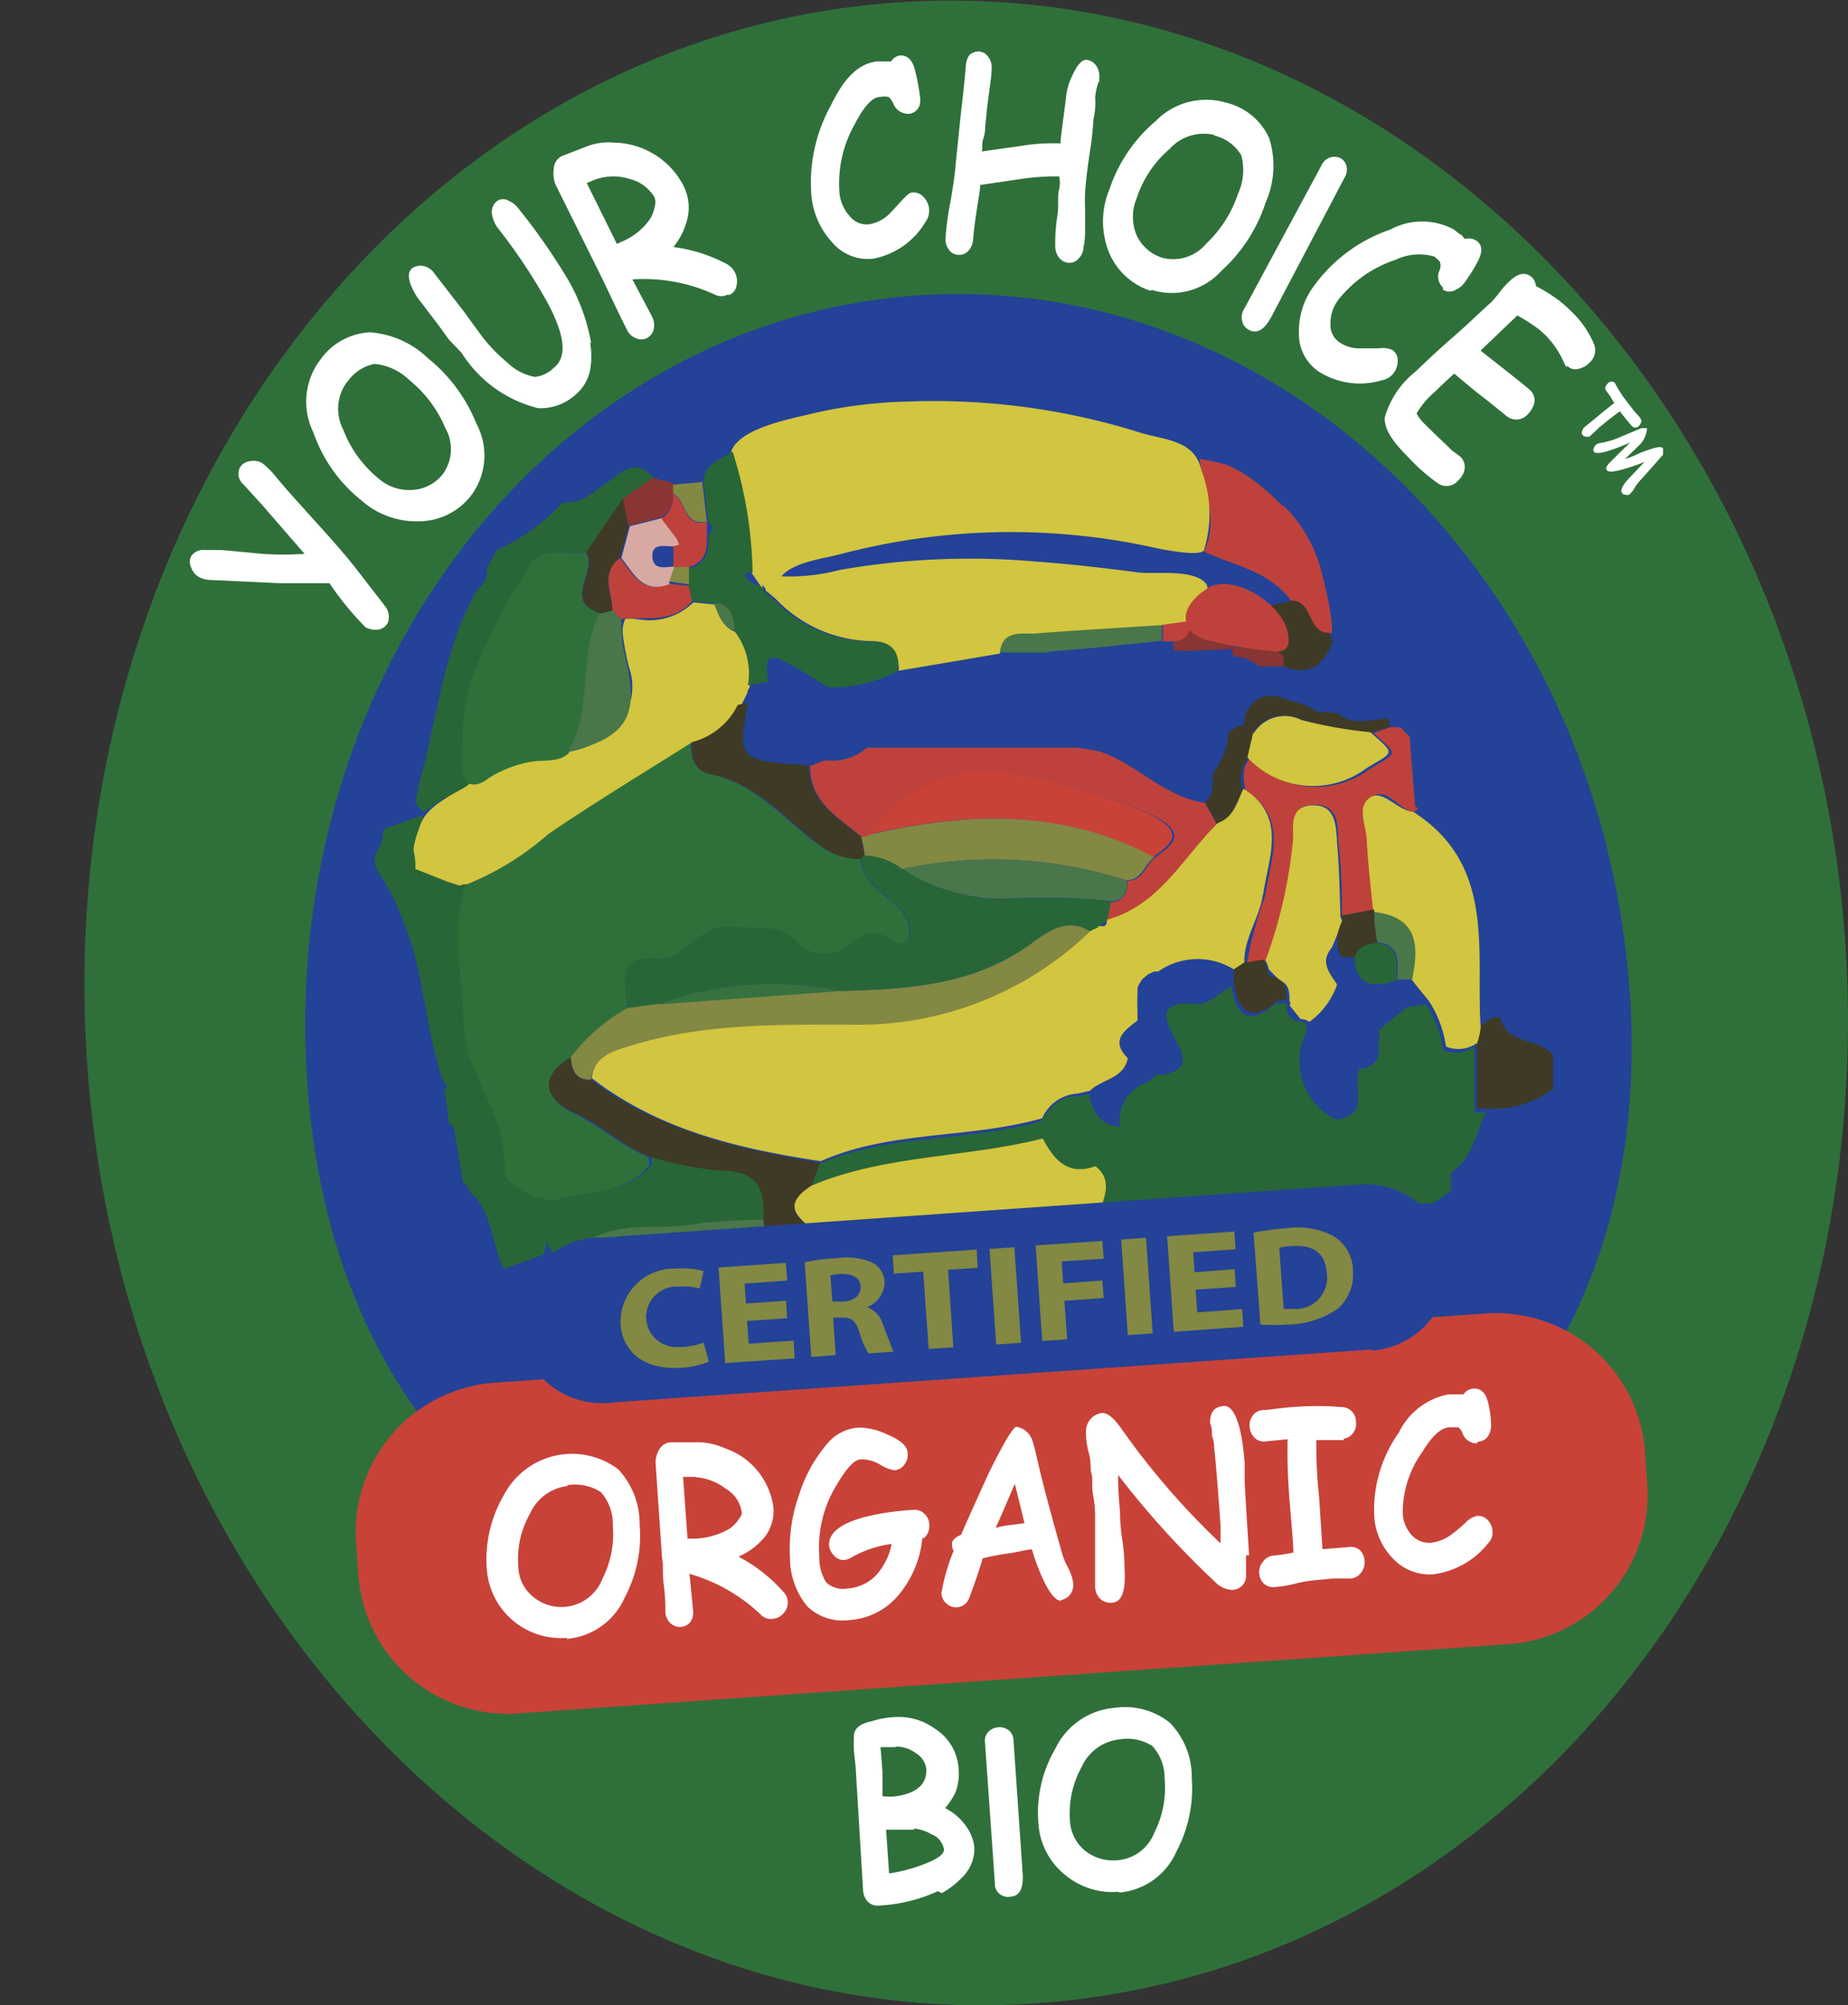 <svg xmlns="http://www.w3.org/2000/svg" viewBox="0 0 66.74 72.41"><rect x="0" y="0" width="66.74" height="72.41" fill="#333333" stroke="none"/><defs><style>.cls-1{opacity:0;}.cls-2{fill:#ff37fb;}.cls-3{fill:#2f703a;}.cls-4{fill:#fff;}.cls-5{fill:#234298;}.cls-6{fill:#286638;}.cls-7{fill:#3f3a26;}.cls-8{fill:#be423b;}.cls-9{fill:#497749;}.cls-10{fill:#883533;}.cls-11{fill:#d2c53f;}.cls-12{fill:#838842;}.cls-13{fill:#d7a9a2;}.cls-14{fill:#c84238;}.cls-15{fill:#35723f;}</style></defs><g id="Layer_2" data-name="Layer 2"><g id="Layer_1-2" data-name="Layer 1"><g id="Layer_2-2" data-name="Layer 2"><g id="Layer_1-2-2" data-name="Layer 1-2"><g class="cls-1"><polygon class="cls-2" points="31.13 0 38.63 22.46 62.67 22.46 43.35 36.65 50.84 59.11 31.52 45.32 12.22 59.11 19.32 36.65 0 22.46 24.04 22.46 31.13 0"/></g><path class="cls-3" d="M66.64,34C68,54,55,71.11,37.42,72.34s-32.88-14-34.27-33.9S14.83,1.32,32.37.09,65.24,14.09,66.64,34"/><path class="cls-4" d="M10,17.26c.22.27.71.82,1.48,1.67s1.13,1.28,1.47,1.72c.59.77.91,1.17.94,1.22a.61.61,0,0,1,.11.63.48.48,0,0,1-.31.23.76.76,0,0,1-.49-.08,11,11,0,0,1-1.3-1.59H10.13l-2.59-.12a1,1,0,0,1-.33-.09.63.63,0,0,1-.31-.37.45.45,0,0,1,0-.39.52.52,0,0,1,.48-.23H8L9.49,20A12,12,0,0,0,11,20L9.49,18.26,8.8,17.5a.51.51,0,0,1-.14-.61A.45.45,0,0,1,9,16.66a.62.62,0,0,1,.48.07,3.26,3.26,0,0,1,.52.53"/><path class="cls-4" d="M12.52,13.81a1.62,1.62,0,0,0-.12,1.71,4.18,4.18,0,0,0,1.25,1.74,1.67,1.67,0,0,0,1.26.43A1.5,1.5,0,0,0,16,17.11a1.54,1.54,0,0,0,.08-1.66,4.41,4.41,0,0,0-1.28-1.71,2.1,2.1,0,0,0-1.27-.6,1.55,1.55,0,0,0-1,.67M17,17.91a2.38,2.38,0,0,1-1.77.91,3,3,0,0,1-2.2-.77,5.36,5.36,0,0,1-1.71-2.43A2.51,2.51,0,0,1,11.56,13a2.34,2.34,0,0,1,1.79-1,3.36,3.36,0,0,1,2.11.94,5.79,5.79,0,0,1,1.75,2.37A2.41,2.41,0,0,1,17,17.91"/><path class="cls-4" d="M21.31,12.37a2.8,2.8,0,0,1,0,1,1.55,1.55,0,0,1-.51.87,1.9,1.9,0,0,1-1.36.5,4.55,4.55,0,0,1-2.77-2l-.46-.48-.39-.54-.32-.42-.32-.42a2.3,2.3,0,0,1-.35-.61c-.1-.28-.08-.47.05-.58a.52.52,0,0,1,.38-.09.6.6,0,0,1,.41.25l.48.62.48.62c.09.11.22.29.39.53l.39.53a5.78,5.78,0,0,0,.91.94,1.9,1.9,0,0,0,1,.52,1.14,1.14,0,0,0,.67-.32c.51-.39.42-1.2-.26-2.44A20.63,20.63,0,0,0,18,8.26a1.07,1.07,0,0,1-.22-.47.5.5,0,0,1,.17-.53.39.39,0,0,1,.44,0,.81.81,0,0,1,.31.24,22.28,22.28,0,0,1,1.65,2.33,7,7,0,0,1,1,2.56"/><path class="cls-4" d="M21.58,6.45l-.39.16,1.09,2.2.14-.07a2.31,2.31,0,0,0,1.06-.84,1.12,1.12,0,0,0,.16-.43.5.5,0,0,0,0-.34,1.44,1.44,0,0,0-.91-.67,1.91,1.91,0,0,0-1.16,0m4.68,4.19a.49.49,0,0,1-.41,0,6.09,6.09,0,0,0-3-.56c.42.8.66,1.24.7,1.33a.67.67,0,0,1,.07.46.49.49,0,0,1-.25.33.47.47,0,0,1-.4,0,.59.59,0,0,1-.33-.33c-.11-.21-.26-.52-.46-.94L21.72,10,20.06,6.66A1.08,1.08,0,0,1,20,6.1a.52.52,0,0,1,.33-.48l.93-.36a2.22,2.22,0,0,1,.92-.11,2.88,2.88,0,0,1,2.49,1.53,1.75,1.75,0,0,1,.18,1.1,2.55,2.55,0,0,1-.53,1.14,5.67,5.67,0,0,1,1.92.61.71.71,0,0,1,.36.78.43.43,0,0,1-.24.33"/><path class="cls-4" d="M32.79,4.11a.57.57,0,0,1-.53-.38c-.07-.13-.13-.21-.18-.23a.71.71,0,0,0-.29,0c-.3,0-.61.38-.93,1A4.34,4.34,0,0,0,30.32,7a1.48,1.48,0,0,0,.38.82.77.77,0,0,0,.68.28,1.35,1.35,0,0,0,.69-.33c.08-.07.24-.25.49-.52s.3-.29.4-.3a.48.48,0,0,1,.39.16.7.7,0,0,1,.07.91,2.79,2.79,0,0,1-1.88,1.32,1.68,1.68,0,0,1-1.47-.57,2.9,2.9,0,0,1-.76-1.64A5.75,5.75,0,0,1,30,3.82c.48-1,1-1.52,1.66-1.6h.52A.47.47,0,0,1,32.51,2c.24,0,.42.13.52.48a6.83,6.83,0,0,1,.18.9,1,1,0,0,1,0,.43.46.46,0,0,1-.37.3"/><path class="cls-4" d="M39.68,2.93a2.86,2.86,0,0,0-.13.58,2.67,2.67,0,0,1,0,.4,2.29,2.29,0,0,1-.06.4,11.73,11.73,0,0,1-.15,1.3c-.08.57-.13,1-.15,1.31s0,.56,0,1,0,.79-.06,1a.6.6,0,0,1-.18.42.44.44,0,0,1-.36.15.49.49,0,0,1-.36-.21.68.68,0,0,1-.12-.44,6,6,0,0,1,.07-1c.07-.44,0-.79.07-1a1.05,1.05,0,0,0,0-.47,8.52,8.52,0,0,0-1.43.1l-1.42.21c0,.19-.07.52-.14,1s-.1.73-.12,1a.64.64,0,0,1-.18.39.43.43,0,0,1-.37.13.41.41,0,0,1-.33-.2.61.61,0,0,1-.11-.43,10.39,10.39,0,0,1,.19-1.36q.15-.9.18-1.35l.18-1.74c.09-.77.15-1.35.18-1.73A.76.76,0,0,1,35,2a.47.47,0,0,1,.37-.14.44.44,0,0,1,.33.21.62.62,0,0,1,.11.44c0,.24-.06.59-.12,1.06s-.09.81-.11,1a1.33,1.33,0,0,1-.07.44c-.07.22,0,.36-.06.46l1.42-.2a6.83,6.83,0,0,1,1.43-.09c0-.21.09-.77.2-1.67a2.3,2.3,0,0,1,.24-.81q.26-.56.51-.54a.5.5,0,0,1,.33.2.66.66,0,0,1,.12.45V3"/><path class="cls-4" d="M43.88,4.88a1.65,1.65,0,0,0-1.64.5,3.93,3.93,0,0,0-1.19,1.78,1.73,1.73,0,0,0,0,1.34,1.53,1.53,0,0,0,.93.81,1.55,1.55,0,0,0,1.58-.51A4.38,4.38,0,0,0,44.71,7a2.08,2.08,0,0,0,.12-1.39,1.54,1.54,0,0,0-1-.72m-2.28,5.61a2.45,2.45,0,0,1-1.48-1.34,3,3,0,0,1,0-2.33,5.5,5.5,0,0,1,1.67-2.46,2.54,2.54,0,0,1,2.55-.66A2.28,2.28,0,0,1,45.84,5a3.29,3.29,0,0,1-.13,2.31,5.72,5.72,0,0,1-1.6,2.47,2.41,2.41,0,0,1-2.51.69"/><path class="cls-4" d="M45.92,11.43c-.25.48-.53.64-.82.48a.47.47,0,0,1-.24-.32.54.54,0,0,1,.07-.43L47.71,6A.54.54,0,0,1,48,5.7a.53.53,0,0,1,.39,0,.45.45,0,0,1,.24.3.54.54,0,0,1-.07.41Z"/><path class="cls-4" d="M52.11,10.38A.53.53,0,0,1,52,9.74a.48.48,0,0,0,0-.29,1.09,1.09,0,0,0-.21-.19,2,2,0,0,0-1.39.12,4.4,4.4,0,0,0-2.07,1.45,1.41,1.41,0,0,0-.28.86.74.74,0,0,0,.31.66,1.26,1.26,0,0,0,.73.23h.71a.82.82,0,0,1,.49.06.47.47,0,0,1,.19.38.77.77,0,0,1-.14.44.68.68,0,0,1-.43.27,2.77,2.77,0,0,1-2.28-.31A1.64,1.64,0,0,1,46.91,12a2.71,2.71,0,0,1,.57-1.71,5.64,5.64,0,0,1,2.73-2,2.41,2.41,0,0,1,2.3,0l.23.18c.06,0,.11.11.16.16a.51.51,0,0,1,.43.07c.2.14.22.37.06.7a6.28,6.28,0,0,1-.48.78.81.81,0,0,1-.33.28.44.44,0,0,1-.47,0"/><path class="cls-4" d="M56.59,13.26a.3.3,0,0,1-.09-.13,3.35,3.35,0,0,0-.66-1,2.82,2.82,0,0,0-.46-.38c-.17-.12-.37-.24-.58-.36l-1.33,1.27,1.13.89c.36.29.59.47.68.56a.51.51,0,0,1,.14.39.81.81,0,0,1-.22.43.55.55,0,0,1-.77.11l-.68-.55c-.28-.21-.69-.54-1.23-1-.29.26-.52.48-.69.65a3,3,0,0,0-.67.79,1.48,1.48,0,0,0,.28.37l.48.47c.23.21.39.37.49.47a1.09,1.09,0,0,0,.17.13l.17.13a.51.51,0,0,1,.15.37.67.67,0,0,1-.22.46.55.55,0,0,1-.74.13,7.16,7.16,0,0,1-1.13-1c-.56-.56-.82-1-.8-1.38a3.21,3.21,0,0,1,1.1-1.65c.3-.29.75-.72,1.38-1.27s1.08-1,1.37-1.25c.07-.08.18-.2.31-.37a2.59,2.59,0,0,1,.32-.36c.33-.33.62-.38.86-.14a.5.5,0,0,1,.12.29,6.38,6.38,0,0,1,.71.43,4.13,4.13,0,0,1,.55.47,3.4,3.4,0,0,1,.85,1.23.6.6,0,0,1-.19.65.75.75,0,0,1-.39.21.41.41,0,0,1-.41-.12"/><path class="cls-4" d="M58.84,17.86a.19.19,0,0,1-.15,0,.11.11,0,0,1-.11-.06c-.07-.08,0-.27.28-.56l.53-.56a6.84,6.84,0,0,1-.72.25c-.37.11-.58.13-.64.05s0-.13.06-.23l.39-.39.39-.38c-.78.34-1.22.45-1.31.33a.15.15,0,0,1,0-.13.26.26,0,0,1,.22-.18,2.9,2.9,0,0,0,.76-.23l.74-.31h.2s0,.31-.24.58l-.55.53a2.35,2.35,0,0,0,.44-.17,5.54,5.54,0,0,1,.57-.21q.3-.09.36,0c0,.06,0,.14,0,.23l-.44.5-.34.38a1.73,1.73,0,0,0-.3.41l-.08.09m-.55-3.91.12.2.13.21.43.56.12.13a.64.64,0,0,1,.1.13c.07.09,0,.18-.06.26a.17.17,0,0,1-.26,0c-.07-.08-.23-.27-.43-.53l-.37.28-.37.3-.18.17-.17.16a.2.2,0,0,1-.15,0,.11.11,0,0,1-.11-.06c-.06-.08,0-.17.05-.26l.41-.33.35-.29.34-.27s-.08-.12-.14-.23L58,14.1c-.07-.09,0-.18.07-.26a.17.17,0,0,1,.26,0"/><path class="cls-5" d="M58.86,35.78c1,14.79-9.15,22.87-22.33,23.8S12.14,53.91,11.1,39.12s8.82-27.53,22-28.45S57.81,21,58.85,35.78"/><path class="cls-6" d="M16.21,40.49c-.05-.38-.1-.76-.16-1.14,0,0,.1-.1.09-.12A1.09,1.09,0,0,0,16,39a2.07,2.07,0,0,1-.17-.55c-.06-.19-.11-.38-.16-.58-.09-.38-.17-.78-.24-1.17-.15-.78-.28-1.57-.49-2.34a12,12,0,0,0-.51-1.42,6.64,6.64,0,0,0-.7-1.35,1.24,1.24,0,0,1-.19-.36,1,1,0,0,1,.18-.68,1.5,1.5,0,0,0,.11-.36c0-.11,0-.24.12-.29l.45-.16.89-.32c-.11.41,0,.81-.14,1.22-.18.11.22.08.2.21,0,.39-.21.45.06.46s.4.34.8.49l.43.14.14-.05h.14c-.52,1.7-.13,3.4-.07,5.11.08,1.88,1.64,3.29,1.46,5.27,0,.4,1.22,1.2,2,1,1.08-.32,2.38-.19,3.21-1.19.06-.07,0-.24,0-.36a12.2,12.2,0,0,0,2.61.52c1.37,0,1.61.72,1.54,1.82a22.65,22.65,0,0,0-2.46.2c-1.5.25-3.18-.3-4.47,1l-.79,0c-.06-.13-.13-.26-.2-.39l-.11.43-1.45.52c-.45-.93-.39-2.09-1.27-2.83v-.06a.59.59,0,0,0-.2-.24c-.1-.63-.21-1.27-.32-1.91a.56.56,0,0,0-.22-.26"/><path class="cls-6" d="M18,19.84a7.69,7.69,0,0,0,2.33-1.7c.66.06,1.09-.37,1.59-.71s1-.95,1.7-.17L22.5,18l-1.29,1.93c-.68.14-1.62-.25-2,.44-1.39,2.43-3.1,4.81-2.18,7.89a.81.81,0,0,0,0,.31l-1,.25-.41.29-.33.23L15,29l.11-.61c.69-2.38.86-4.92,2.14-7.12a.78.78,0,0,0,.33-.76l.4-.71"/><path class="cls-7" d="M56.09,38.06v1.3a.51.51,0,0,0-.26.14,3.59,3.59,0,0,1-2.12.53h-.37V37.65a3.15,3.15,0,0,1,.13-.61l.42-.29a.76.76,0,0,1,.3,0c.23,1,1.39.71,1.89,1.34"/><path class="cls-6" d="M53.75,40c-.44.78-.5,1.79-1.34,2.34V43l-.67.46h-.38l-1,.14L39.64,44c.08-.61.57-1.26-.14-1.82-1,.36-1.5-.23-1.9-1-2.75.74-5.68.58-8.35,1.7l.3-.84c2.57-1.12,5.41-.8,8.05-1.55.32-.45.62-.92,1.27-.89l.45-.1c.14.63.39,1.13,1.13,1.19a1.44,1.44,0,0,1,1-1.61l.34-.28a.53.53,0,0,0,.25,0c.76-.15.82-.53.46-1.17-.5-.85-.71-1.53.77-1.37.37,0,.8-.42,1.2-.65.18,1.13.68,1.44,1.61.62h.38a.11.11,0,0,1,0,.15.08.08,0,0,1,0,0,.53.53,0,0,0,.4.5.53.53,0,0,1,.32.1,1.37,1.37,0,0,0,0,.28,2.36,2.36,0,0,0,1.08,3.17h0c1.28-.16.54-1.24.85-1.85A.63.63,0,0,0,49.8,38a.52.52,0,0,0,0-.21.53.53,0,0,1,0-.25,1,1,0,0,0,0-.34l1-.83.7-.1a4,4,0,0,1,.62,1.65,1.17,1.17,0,0,0,1.13-.13v2.38h.37"/><path class="cls-8" d="M51.21,29.18l-.12.13c-.57,0-1-1-1.58-.49s-.13,1-.09,1.54a23.83,23.83,0,0,0,.23,2.52l-1.19.22a19.13,19.13,0,0,0-.13-2.73c0-.57,0-1.33-.87-1.31s-.68.7-.72,1.21a17.13,17.13,0,0,1-1,4.4l-.71.11a15.48,15.48,0,0,1,.66-2.43c.19-1.32.88-2.79-.71-3.81-.06-.4-.16-.81.17-1.16a3.25,3.25,0,0,0,4.32.39c1-.62,1.07-.47.13-1.3l.61-.21h.36l.34.34h0c.06.84.13,1.68.2,2.52"/><path class="cls-8" d="M46.36,18.26a5.12,5.12,0,0,1,1.34,2.29c.06.19.6,2.34.33,2.35-.82,0-.6-1.14-1.37-1.16-.77-1.11-2.07-1.31-3.18-1.82.55-1.15,0-2.24-.16-3.35a8.49,8.49,0,0,1,1,.22,5.27,5.27,0,0,1,1.27.81q.38.31.72.66"/><path class="cls-9" d="M37.91,23.56H36.08c0-.82.72-.68,1.21-.72,1.55-.12,3.11-.21,4.67-.31v.61l-2.63.27-1.47.12"/><path class="cls-7" d="M46.66,21.69c.77,0,.55,1.2,1.37,1.16a1.39,1.39,0,0,0,.1.33c-.32.84-.84,1.26-1.77.88,0-.13-.29-.27-.29-.4.66-.71-.24-1.17-.28-1.77.19-.08.68-.13.87-.2"/><path class="cls-7" d="M45.07,27.38a1.2,1.2,0,0,0-.18,1.17c-.24.46-.35,1-.93,1.23-.14-.27-.29-.53-.44-.8.33-.29.27-.68.28-1.05a2.74,2.74,0,0,0,.57-1.53h0a.45.45,0,0,0,.3-.18H45l.34.25-.21.9"/><path class="cls-7" d="M50.21,26.26l-.74.19A16.23,16.23,0,0,1,47,26a1.31,1.31,0,0,0-1.74.45l-.34-.25a1.06,1.06,0,0,1,.78-1.07h.37l1.08.33.43.24.72.05c.57.5,1.23.2,1.86.2,0,.1,0,.2.07.3"/><path class="cls-10" d="M46.36,23.69v.37h-.92a1.14,1.14,0,0,0-.89-.34l-.06-.26.07-.12c.6.14,1.3-.23,1.8.37"/><path class="cls-10" d="M42.38,23.5a1.93,1.93,0,0,1,0-.34c.44-.06.58-.34.56-.74h0a3.45,3.45,0,0,0,1.6.9l-.07.12-1.81.07a.65.65,0,0,0-.34,0Z"/><path class="cls-3" d="M23.42,41.75c0,.12.06.29,0,.36-.83,1-2.13.87-3.21,1.19-.73.21-2-.59-2-1,.18-2-1.38-3.39-1.46-5.27-.06-1.71-.45-3.41.06-5.11a10.6,10.6,0,0,0,2.94-1.81c1.69-1.16,3.45-2.22,5.19-3.32,0,.52.11,1,.64,1.15,1.69.32,2.71,1.64,4,2.58a2.36,2.36,0,0,0,1.49.49c.09.9.86,1.25,1.4,1.8a1.28,1.28,0,0,1,.37,1c-.18.54-.61.12-.88,0-.53-.22-.84,0-1.28.29a1.38,1.38,0,0,1-1.84,0c-.69-.8-1.51-.52-2.33-.63-1.22-.17-1.85,1.22-2.63,1.16-1.85-.15-1.19,1-1.24,1.8a6.62,6.62,0,0,0-2.05,1.78c-1.29.75-.71,1.61.14,2s1.71,1.17,2.67,1.57"/><path class="cls-11" d="M25,26.8c-1.74,1.1-3.5,2.16-5.2,3.32a10.32,10.32,0,0,1-2.93,1.81h-.13l-.14.05-.43-.14L15,31.38a2.32,2.32,0,0,0-.07-.69,3.24,3.24,0,0,1,.22-.81c.2-.74,1.06-1.11,1.65-1.46a.52.52,0,0,0,.2-.19A.26.26,0,0,0,17,28a3.17,3.17,0,0,0,.49-.4A6,6,0,0,1,19,26.49h.1a.48.48,0,0,1,.09.1,2,2,0,0,1,.15.59,2.37,2.37,0,0,1,.84,0,3,3,0,0,0,2-.87,2.07,2.07,0,0,0,.54-2.2,9.93,9.93,0,0,1-.23-1.21,1.1,1.1,0,0,1,.08-.53c.08-.09.43,0,.54,0a2.25,2.25,0,0,0,1.93-.62l.79.08c.16.41.28.84.76,1a2.48,2.48,0,0,1,.48,2A.25.25,0,0,0,27,25l-.27.55a2.54,2.54,0,0,1-1.66,1.34"/><path class="cls-7" d="M29.59,44.63l-1.91.08a3.36,3.36,0,0,0-.11-.62c.07-1.1-.17-1.82-1.54-1.82a12.2,12.2,0,0,1-2.61-.52c-1-.4-1.7-1.14-2.67-1.57s-1.42-1.23-.14-2c.05.44.15.84.73.81,2.45,1.85,5.32,2.51,8.27,3l-.3.84c-1.29.83-.23,1.28.28,1.82"/><path class="cls-9" d="M27.57,44.09l.11.62-6.92.47c1.29-1.25,3-.69,4.47-1a23,23,0,0,1,2.34-.14"/><path class="cls-11" d="M39.71,43.93l-10.12.7c-.51-.54-1.57-1-.28-1.82,2.67-1.12,5.6-1,8.35-1.7.4.77.9,1.36,1.9,1,.71.56.22,1.21.15,1.82"/><path class="cls-3" d="M20.57,27.16c-.33.38-.9.27-1.34.34a4.21,4.21,0,0,0-1.57.59,1.2,1.2,0,0,1-.4.22c-.84.21-.54-1.31-.55-1.72a6.55,6.55,0,0,1,.34-2.1A19.81,19.81,0,0,1,19,20.65l.15-.27c.4-.69,1.34-.3,2-.44.46.67-.89,1.78.54,2.21-.12,0-.39,1.22-.41,1.34-.08.49-.1,1-.15,1.49a4.64,4.64,0,0,1-.58,2.18"/><path class="cls-7" d="M21.71,22.15c-1.43-.43-.08-1.54-.54-2.21L22.5,18c.07.32.13.65.2,1-.11.38-.21.77-.31,1.16-.73.54-.3,1.25-.27,1.9l-.41.1"/><path class="cls-10" d="M22.7,19c-.07-.33-.13-.66-.2-1l1.09-.75.73.2v.33a1,1,0,0,1-.42.9l-1.19.3"/><path class="cls-11" d="M53.48,37.05a2.78,2.78,0,0,1-.13.61,1.17,1.17,0,0,1-1.13.13,4,4,0,0,0-.62-1.65c-.21-.26-.42-.51-.62-.77.26-1.22.19-2.25-1.39-2.41v-.08c-.09-.84-.18-1.68-.23-2.52,0-.51-.38-1.17.09-1.54s1,.45,1.58.49c3,1.91,2.27,5,2.44,7.74"/><path class="cls-11" d="M27.13,20.62a15.27,15.27,0,0,0-.49-3.56c0-.16-.28-.64-.22-.79.31-.78,2-1.12,2.72-1.29a16.77,16.77,0,0,1,3.66-.48,24.82,24.82,0,0,1,8.34,1.11c.9.29,2,.25,2.25,1.37a4.41,4.41,0,0,1,.09,2.89c-.14.27-1.82-.09-2-.14A24.16,24.16,0,0,0,30.39,20c-.62.17-1.73.29-2.17.81a7.16,7.16,0,0,0,2.11-.23,27.33,27.33,0,0,1,7.11-.3c1.23.09,2.45.23,3.66.39.62.08,2-.14,2.45.4.25.31-.35,1-.56,1.36l-1,.14c-1.56.1-3.12.19-4.67.31-.49,0-1.16-.1-1.21.72l-3.65.62c0-.75-.3-1.07-1-1.07A4.88,4.88,0,0,1,28,21.61l-.35-.29v-.06Z"/><path class="cls-11" d="M27.54,21.26a.59.59,0,0,0-.41-.59Z"/><path class="cls-8" d="M43.52,29c.15.27.3.53.44.8-1.27,1.24-2.11,3-4,3.49,0-.24.1-.47.14-.71a.59.59,0,0,0,.61-.57.64.64,0,0,0,0-.2c.56,0,.67-.57,1-.84.92-.62,1-1-.15-1.57a20.63,20.63,0,0,0-5.09-1.48,5.09,5.09,0,0,0-5,2.24.85.85,0,0,1-.31.09c-.84-.71-1.91-1.26-1.9-2.59l.54-.21A1.92,1.92,0,0,0,31.31,27l.62,0h7l.73.12C41,27.52,42,28.78,43.56,29"/><path class="cls-6" d="M25.78,21.78,25,21.7l-.12-.54v-.64c.66-.15.73-.65.7-1.2.17-.17.23-.33,0-.45h0c-.06-.49-.11-1-.17-1.46,0-.68.61-.82,1.05-1.1a15.3,15.3,0,0,1,.72,4.35H27s-.1.1-.09.12a1.77,1.77,0,0,0,.16.22l.5.23v.11l.35.29a4.88,4.88,0,0,0,3.5,1.53c.75,0,1.1.32,1,1.07a5.1,5.1,0,0,1-2.51.59c-.49-.3-1-.63-1.49-.9-1-.51-.66.26-.69.7l-.72.13a2.48,2.48,0,0,0-.48-1.95Z"/><path class="cls-7" d="M29.21,27.64c0,1.33,1.06,1.88,1.9,2.59a3.85,3.85,0,0,0,.13.66l-.13.13a2.36,2.36,0,0,1-1.49-.49c-1.26-.94-2.28-2.26-4-2.58-.53-.11-.67-.63-.64-1.15a2.54,2.54,0,0,0,1.66-1.34l.37-.1c-.36,2.09-.36,2.09,2.17,2.28"/><path class="cls-11" d="M45.6,32.35c-.12.81-.69,1.54-.66,2.43-.12.07-.24.16-.37.23a2.48,2.48,0,0,0-2.74.07h-.14l-.22.1-.16.13a.28.28,0,0,0-.09.1l-.08.13a.47.47,0,0,0-.06.15v.23a5.42,5.42,0,0,0,0,.57v.36c-.46.36-1,.71-.35,1.36-.14.75-.94.75-1.37,1.18l-.45.1a1.48,1.48,0,0,0-1.27.89c-2.64.75-5.48.43-8,1.55-2.95-.45-5.82-1.11-8.27-3,.1-.83.75-1,1.41-1.22,2.66-.83,5.38-.72,8.12-.77a12.12,12.12,0,0,0,8.5-3.39,1,1,0,0,1,.28-.13q.3.11.3-.21h0c1.9-.52,2.74-2.25,4-3.49.59-.21.69-.77.93-1.24,1.59,1,.9,2.49.71,3.81"/><path class="cls-11" d="M48.28,30.37c.09.9.1,1.82.13,2.73l.06.15c-.06.17-.12.35-.19.53s-.12.3-.19.45c-.43.52-.07.91.2,1.32a2.8,2.8,0,0,1-1,1.35.53.53,0,0,0-.32-.1l-.4-.5a.11.11,0,0,0,0-.15.08.08,0,0,0,0,0c0-.32,0-.61-.37-.76h0L45.82,35a.84.84,0,0,0-.12-.31,17.13,17.13,0,0,0,1-4.4c0-.51-.11-1.2.72-1.21s.82.74.87,1.31"/><path class="cls-11" d="M45.28,26.48A1.32,1.32,0,0,1,47,26a16.23,16.23,0,0,0,2.49.44c.94.83.85.69-.14,1.3a3.23,3.23,0,0,1-4.3-.39l.21-.9"/><path class="cls-7" d="M46.55,36.11h-.38c-.93.82-1.43.51-1.61-.62V35l.37-.24.71-.11a.84.84,0,0,1,.12.31.33.33,0,0,0,.33.35h0c.35.15.37.44.37.76"/><path class="cls-12" d="M25.36,17.37c.06.49.11,1,.17,1.46-.87.19-.73-.79-1.22-1V17.5l1-.09"/><path class="cls-8" d="M42,22.56l1-.14c0,.4-.12.68-.56.74H42v-.61"/><path class="cls-8" d="M43.68,21.19c1-.44,2.61.65,2.82,1.62.06.27.1.62-.24.7a1.09,1.09,0,0,1-.36,0,16.29,16.29,0,0,1-2.4-.42c-.86-.3-1-1.15.15-1.87h0"/><path class="cls-6" d="M39.65,33.5a1,1,0,0,0-.28.13c-.86-.54-1.61.07-2.15.46-2.09,1.51-4.47,1.63-6.88,1.7a11.81,11.81,0,0,0-6.58.48l-1.1.15c0-.82-.61-2,1.24-1.8.78.06,1.41-1.33,2.63-1.16.82.11,1.64-.17,2.33.63a1.38,1.38,0,0,0,1.84,0c.44-.33.75-.51,1.28-.29.27.12.7.54.88,0a1.28,1.28,0,0,0-.37-1c-.54-.55-1.31-.9-1.4-1.8l.13-.13a2.37,2.37,0,0,1,1.35.49,6.58,6.58,0,0,0,4,1.09,23.26,23.26,0,0,1,3.54.09,3.43,3.43,0,0,1-.14.71h0l-.31.21"/><path class="cls-12" d="M30.34,35.79c2.41-.07,4.79-.19,6.88-1.7.54-.39,1.29-1,2.15-.46A12,12,0,0,1,30.87,37c-2.73,0-5.47-.06-8.12.77-.66.2-1.31.39-1.41,1.22-.58,0-.68-.37-.73-.81a6.62,6.62,0,0,1,2.05-1.78l1.1-.15,6.58-.48"/><path class="cls-9" d="M21.71,22.15l.41-.1.32.3a6.34,6.34,0,0,0,.07,1.07c.57,2.22.39,3.17-2,3.73.93-1.54.34-3.44,1.15-5"/><path class="cls-8" d="M22.44,22.35l-.32-.3c0-.65-.46-1.36.27-1.9.46.56.8,1.33,1.77.93l.71.07.12.55c-.69.83-1.67.56-2.55.65"/><path class="cls-9" d="M25.78,21.78c.66,0,.69.53.76,1-.48-.16-.6-.59-.76-1"/><path class="cls-13" d="M24.21,21.08c-1,.4-1.31-.37-1.77-.93L22.75,19l1.19-.3.53.69c0,.1.29.15.28.24l-.42.1c-.34,0-.79-.13-.77.37s.47.38.81.35h0l-.21.61"/><path class="cls-8" d="M24.28,19.72l.1,0,.15-.06a1.63,1.63,0,0,0-.11-.23l-.53-.69a1,1,0,0,0,.42-.9c.49.25.36,1.23,1.22,1h0v.45c0,.55,0,1-.7,1.2h-.51v-.72"/><path class="cls-9" d="M51,35.37h-.53c0-.57.15-1.26-.75-1.35a5.1,5.1,0,0,0-.11-.77v-.32c1.58.17,1.65,1.19,1.39,2.41"/><path class="cls-14" d="M31.4,30.14a5.09,5.09,0,0,1,5-2.24,20.63,20.63,0,0,1,5.09,1.48c1.15.6,1.06.95.15,1.57-3.31-1.75-6.76-1.63-10.28-.81"/><path class="cls-12" d="M31.4,30.14c3.52-.82,7-.94,10.28.81-.34.27-.45.83-1,.84a15.8,15.8,0,0,0-8.1-.41,2.37,2.37,0,0,0-1.35-.49,3.85,3.85,0,0,0-.13-.66.85.85,0,0,0,.31-.09"/><path class="cls-9" d="M32.57,31.38a15.8,15.8,0,0,1,8.1.41.59.59,0,0,1-.38.74.69.69,0,0,1-.2,0,23.26,23.26,0,0,0-3.54-.09,6.58,6.58,0,0,1-4-1.09"/><path class="cls-12" d="M24.37,20.47h.51v.63L24.17,21l.21-.61"/><path class="cls-7" d="M49.7,34.05c-.34.05-.66.13-.78.52h-.45a.78.78,0,0,1-.16-.28v-.55a1.78,1.78,0,0,1,.19-.53l-.06-.15,1.19-.22v.4a6.8,6.8,0,0,0,.11.77"/><path class="cls-15" d="M30.34,35.79l-6.58.48a11.81,11.81,0,0,1,6.58-.48"/><path class="cls-6" d="M50.45,35.4l-.38.11c-.76.15-1.13-.18-1.15-.94.12-.39.44-.47.78-.52.9.09.71.78.75,1.35"/><path class="cls-14" d="M54.49,59.37l-35.78,2.5a5.41,5.41,0,0,1-5.77-5l-.08-1.18a5.4,5.4,0,0,1,5-5.76l35.78-2.5a5.4,5.4,0,0,1,5.77,5l.08,1.17a5.4,5.4,0,0,1-5,5.77"/><path class="cls-5" d="M49.53,48.73,22.14,50.64a3,3,0,0,1-1.06-5.9,2.81,2.81,0,0,1,.65-.05l27.38-1.92a3,3,0,0,1,.42,6"/><path class="cls-4" d="M20.49,53.66a1.7,1.7,0,0,0-1.35,1,3.29,3.29,0,0,0-.42,1.92,1.44,1.44,0,0,0,.56,1.1A1.59,1.59,0,0,0,21.76,57a3.54,3.54,0,0,0,.37-1.92,1.71,1.71,0,0,0-.43-1.2,1.72,1.72,0,0,0-1.21-.25m0,5.51a2.68,2.68,0,0,1-2.91-2.5A4.59,4.59,0,0,1,18.19,54a2.78,2.78,0,0,1,3.75-1.19,3,3,0,0,1,.38.24,2.86,2.86,0,0,1,.78,2,4.75,4.75,0,0,1-.54,2.64,2.51,2.51,0,0,1-2.1,1.49"/><path class="cls-4" d="M25.11,53.33h-.44l.16,2.23H25a2.67,2.67,0,0,0,1.33-.35,1.18,1.18,0,0,0,.32-.31c.1-.13.15-.22.14-.28a1.18,1.18,0,0,0-.59-.87,2,2,0,0,0-1.08-.41m2.74,5.12a.5.5,0,0,1-.38-.15,6.19,6.19,0,0,0-2.58-1.48c.08.81.13,1.27.13,1.35a.58.58,0,0,1-.12.42.5.5,0,0,1-.71,0l0,0a.61.61,0,0,1-.17-.39,7.26,7.26,0,0,0-.06-1c-.06-.47,0-.73-.06-.94l-.23-3.39a.91.91,0,0,1,.11-.51.52.52,0,0,1,.5-.29h1a2.53,2.53,0,0,1,.9.22,2.61,2.61,0,0,1,1.74,2.13,1.54,1.54,0,0,1-.26,1,2.48,2.48,0,0,1-1,.78,5.7,5.7,0,0,1,1.62,1.27.55.55,0,0,1,0,.78.52.52,0,0,1-.36.19"/><path class="cls-4" d="M33.31,55.54a3.73,3.73,0,0,1-.88,2.08,2.51,2.51,0,0,1-1.76.88A1.83,1.83,0,0,1,29.15,58a2.76,2.76,0,0,1-.62-1.74A5.81,5.81,0,0,1,28.85,54a5.27,5.27,0,0,1,1.07-1.92A1.6,1.6,0,0,1,31,51.55a2.29,2.29,0,0,1,1,.23c.5.2.77.43.78.69a.58.58,0,0,1-.12.42.47.47,0,0,1-.36.2,1.33,1.33,0,0,1-.51-.2,1.26,1.26,0,0,0-.71-.19c-.22,0-.5.31-.84.88a4.32,4.32,0,0,0-.65,2.62,1.64,1.64,0,0,0,.25.94.88.88,0,0,0,.76.22,1.56,1.56,0,0,0,1-.44,2.27,2.27,0,0,0,.6-1.17,4,4,0,0,0-1.47.5.63.63,0,0,1-.23.08.46.46,0,0,1-.39-.17.6.6,0,0,1-.17-.38c0-.43.4-.76,1.28-1A9.59,9.59,0,0,1,33,54.52a.49.49,0,0,1,.38.14.53.53,0,0,1,.18.39.57.57,0,0,1-.19.49"/><path class="cls-4" d="M36.65,53.58c-.17.39-.39.92-.69,1.59a3,3,0,0,1,.52-.1L37,55c-.09-.36-.2-.83-.35-1.41m1.69,4.22c-.2,0-.41-.24-.65-.74a7.56,7.56,0,0,1-.42-1.12c-.18,0-.47.09-.89.15a9,9,0,0,0-.89.17c-.09.32-.25.8-.49,1.44a.51.51,0,0,1-.43.33.52.52,0,0,1-.38-.13.51.51,0,0,1-.19-.39A7.08,7.08,0,0,1,34.44,56a.5.5,0,0,1-.06-.24c0-.14.11-.25.33-.34.31-.72.65-1.46,1-2.23.54-1.1.88-1.66,1-1.67a.73.73,0,0,1,.58.52c.12.37.18.74.33,1.33.2.8.45,1.71.74,2.73a2.54,2.54,0,0,0,.23.54,1.7,1.7,0,0,1,.17.54.59.59,0,0,1-.13.42.52.52,0,0,1-.35.18"/><path class="cls-4" d="M45,56.16c0,.22,0,.45,0,.67a.51.51,0,0,1-.51.58.9.9,0,0,1-.61-.29,32,32,0,0,1-3.5-3.86c0,.73.06,1.17.07,1.34a6.76,6.76,0,0,0,.08,1,6.33,6.33,0,0,1,.08,1c.06.82-.09,1.25-.44,1.27a.54.54,0,0,1-.45-.15.66.66,0,0,1-.17-.4V54.81a4,4,0,0,0-.07-.8c-.07-.36,0-.62-.06-.8s0-.41-.1-.75a2.78,2.78,0,0,1-.1-.75.67.67,0,0,1,.58-.69c.19,0,.4.16.65.5a27.44,27.44,0,0,0,3.63,4.21v-.64c-.1-1.38-.17-2.31-.23-2.79a1.22,1.22,0,0,0-.08-.45c0-.15,0-.31-.07-.46,0-.39.14-.59.5-.62s.65.66.75,2.07v.67c.08,1.42.14,2.31.16,2.65"/><path class="cls-4" d="M48.54,52c-.12,0-.45,0-1,0a16.75,16.75,0,0,0,.1,2.06l.12,1.88,1-.08a.49.49,0,0,1,.38.14.64.64,0,0,1,0,.81.52.52,0,0,1-.36.19l-.64,0-.64.06a4.58,4.58,0,0,0-.74.13,4.57,4.57,0,0,1-.74.12.51.51,0,0,1-.39-.14.59.59,0,0,1,0-.8.51.51,0,0,1,.38-.2,5.37,5.37,0,0,0,.7-.11c0-.33-.07-1-.14-1.9s-.08-1.49-.07-2.19l-.81.08a.48.48,0,0,1-.38-.13.62.62,0,0,1-.18-.4.56.56,0,0,1,.12-.41.46.46,0,0,1,.31-.19c.21,0,.58-.07,1.1-.11a11.06,11.06,0,0,1,1.82,0,.52.52,0,0,1,.49.55h0a.53.53,0,0,1-.14.43.47.47,0,0,1-.31.16"/><path class="cls-4" d="M53.34,52.12a.55.55,0,0,1-.52-.36.4.4,0,0,0-.16-.22h-.3c-.31,0-.65.32-1,.9a3.75,3.75,0,0,0-.7,2.22,1.27,1.27,0,0,0,.32.77.86.86,0,0,0,.68.28,1.54,1.54,0,0,0,.72-.27,5.85,5.85,0,0,0,.54-.45.79.79,0,0,1,.42-.25.47.47,0,0,1,.39.15.61.61,0,0,1,.17.39.54.54,0,0,1-.16.45,3,3,0,0,1-2,1.12,1.81,1.81,0,0,1-1.45-.59,2.37,2.37,0,0,1-.66-1.53,4.8,4.8,0,0,1,.89-3,2.5,2.5,0,0,1,1.8-1.38h.53a.49.49,0,0,1,.38-.21c.25,0,.41.14.5.46a3.78,3.78,0,0,1,.12.82.76.76,0,0,1-.08.39.46.46,0,0,1-.4.25"/><path class="cls-12" d="M25.6,49.17a3.15,3.15,0,0,1-1,.22c-1.37.09-2.12-.6-2.19-1.58a1.93,1.93,0,0,1,2-2,2.79,2.79,0,0,1,1,.09l-.14.63a2.16,2.16,0,0,0-.76-.07,1.1,1.1,0,0,0-1.17,1,.54.54,0,0,0,0,.18,1.09,1.09,0,0,0,1.17,1l.17,0a2.58,2.58,0,0,0,.73-.16Z"/><polygon class="cls-12" points="28.43 47.6 26.98 47.7 27.04 48.52 28.66 48.41 28.7 49.05 26.19 49.22 25.95 45.77 28.38 45.6 28.43 46.24 26.89 46.35 26.94 47.07 28.39 46.97 28.43 47.6"/><path class="cls-12" d="M30.06,47h.35c.44,0,.69-.24.67-.55S30.8,46,30.39,46a2.73,2.73,0,0,0-.4.05Zm-1-1.42a7.77,7.77,0,0,1,1.18-.15,2.33,2.33,0,0,1,1.3.18.84.84,0,0,1,.41.7,1,1,0,0,1-.64.89h0a.91.91,0,0,1,.57.61c.15.38.31.82.39,1l-.91.06a3.8,3.8,0,0,1-.33-.78c-.13-.43-.31-.53-.67-.51h-.27l.09,1.35L29.3,49Z"/><polygon class="cls-12" points="33.34 45.92 32.28 45.99 32.24 45.33 35.27 45.12 35.31 45.78 34.24 45.85 34.43 48.65 33.54 48.71 33.34 45.92"/><rect class="cls-12" x="35.86" y="45.06" width="0.9" height="3.46" transform="translate(-3.18 2.65) rotate(-4)"/><polygon class="cls-12" points="37.4 44.97 39.81 44.81 39.86 45.45 38.34 45.55 38.4 46.34 39.81 46.24 39.86 46.87 38.44 46.97 38.54 48.36 37.64 48.42 37.4 44.97"/><rect class="cls-12" x="40.61" y="44.72" width="0.9" height="3.46" transform="translate(-3.14 2.98) rotate(-4)"/><polygon class="cls-12" points="44.63 46.47 43.18 46.57 43.24 47.39 44.86 47.27 44.9 47.91 42.39 48.09 42.15 44.64 44.58 44.47 44.62 45.11 43.09 45.22 43.14 45.94 44.59 45.83 44.63 46.47"/><path class="cls-12" d="M46.36,47.26a1.61,1.61,0,0,0,.31,0A1.13,1.13,0,0,0,47.92,46c-.06-.83-.55-1.06-1.32-1a1.34,1.34,0,0,0-.4.06Zm-1.09-2.75a9.87,9.87,0,0,1,1.2-.16,2.82,2.82,0,0,1,1.64.26,1.45,1.45,0,0,1,.75,1.25,1.65,1.65,0,0,1-.55,1.4,3.28,3.28,0,0,1-1.79.57,8.34,8.34,0,0,1-1,0Z"/><path class="cls-4" d="M33,66.07H32l.11,1.58a5.93,5.93,0,0,0,1.37-.38c.42-.17.63-.34.61-.5a.72.72,0,0,0-.46-.54,1.47,1.47,0,0,0-.61-.2m-.65-2.94h-.57l.07.89v.88a2.18,2.18,0,0,0,.51,0c.76-.12,1.11-.46,1.07-1a.76.76,0,0,0-.37-.55,1.17,1.17,0,0,0-.76-.24m1.55,5.22a5.76,5.76,0,0,1-2.16.52.48.48,0,0,1-.41-.19.66.66,0,0,1-.13-.36L30.9,63.8l-.06-.57a4.86,4.86,0,0,1,0-.54c0-.27.22-.45.62-.53a3.23,3.23,0,0,1,.92-.16,2.21,2.21,0,0,1,1.38.42,1.84,1.84,0,0,1,.86,1.44,2,2,0,0,1-.1.83,2.38,2.38,0,0,1-.39.6,2,2,0,0,1,.68.55,1.63,1.63,0,0,1,.38.87,1.46,1.46,0,0,1-.46,1.1,3,3,0,0,1-.72.55"/><path class="cls-4" d="M36.94,67.76c0,.46-.12.71-.46.73a.48.48,0,0,1-.55-.4V68l-.36-5.12a.45.45,0,0,1,.14-.36.56.56,0,0,1,.35-.15.54.54,0,0,1,.37.11.47.47,0,0,1,.17.33Z"/><path class="cls-4" d="M40.42,62.81a1.7,1.7,0,0,0-1.36,1,3.47,3.47,0,0,0-.42,1.92,1.51,1.51,0,0,0,.56,1.11,1.65,1.65,0,0,0,1.19.33,1.56,1.56,0,0,0,1.3-1,3.54,3.54,0,0,0,.37-1.92,1.72,1.72,0,0,0-.44-1.2,1.69,1.69,0,0,0-1.2-.24m0,5.5a2.67,2.67,0,0,1-1.92-.58,2.6,2.6,0,0,1-1-1.92,4.57,4.57,0,0,1,.61-2.66,2.61,2.61,0,0,1,2.14-1.48,2.58,2.58,0,0,1,2,.54,2.79,2.79,0,0,1,.79,2,4.85,4.85,0,0,1-.55,2.64,2.48,2.48,0,0,1-2.09,1.49"/></g></g></g></g></svg>
